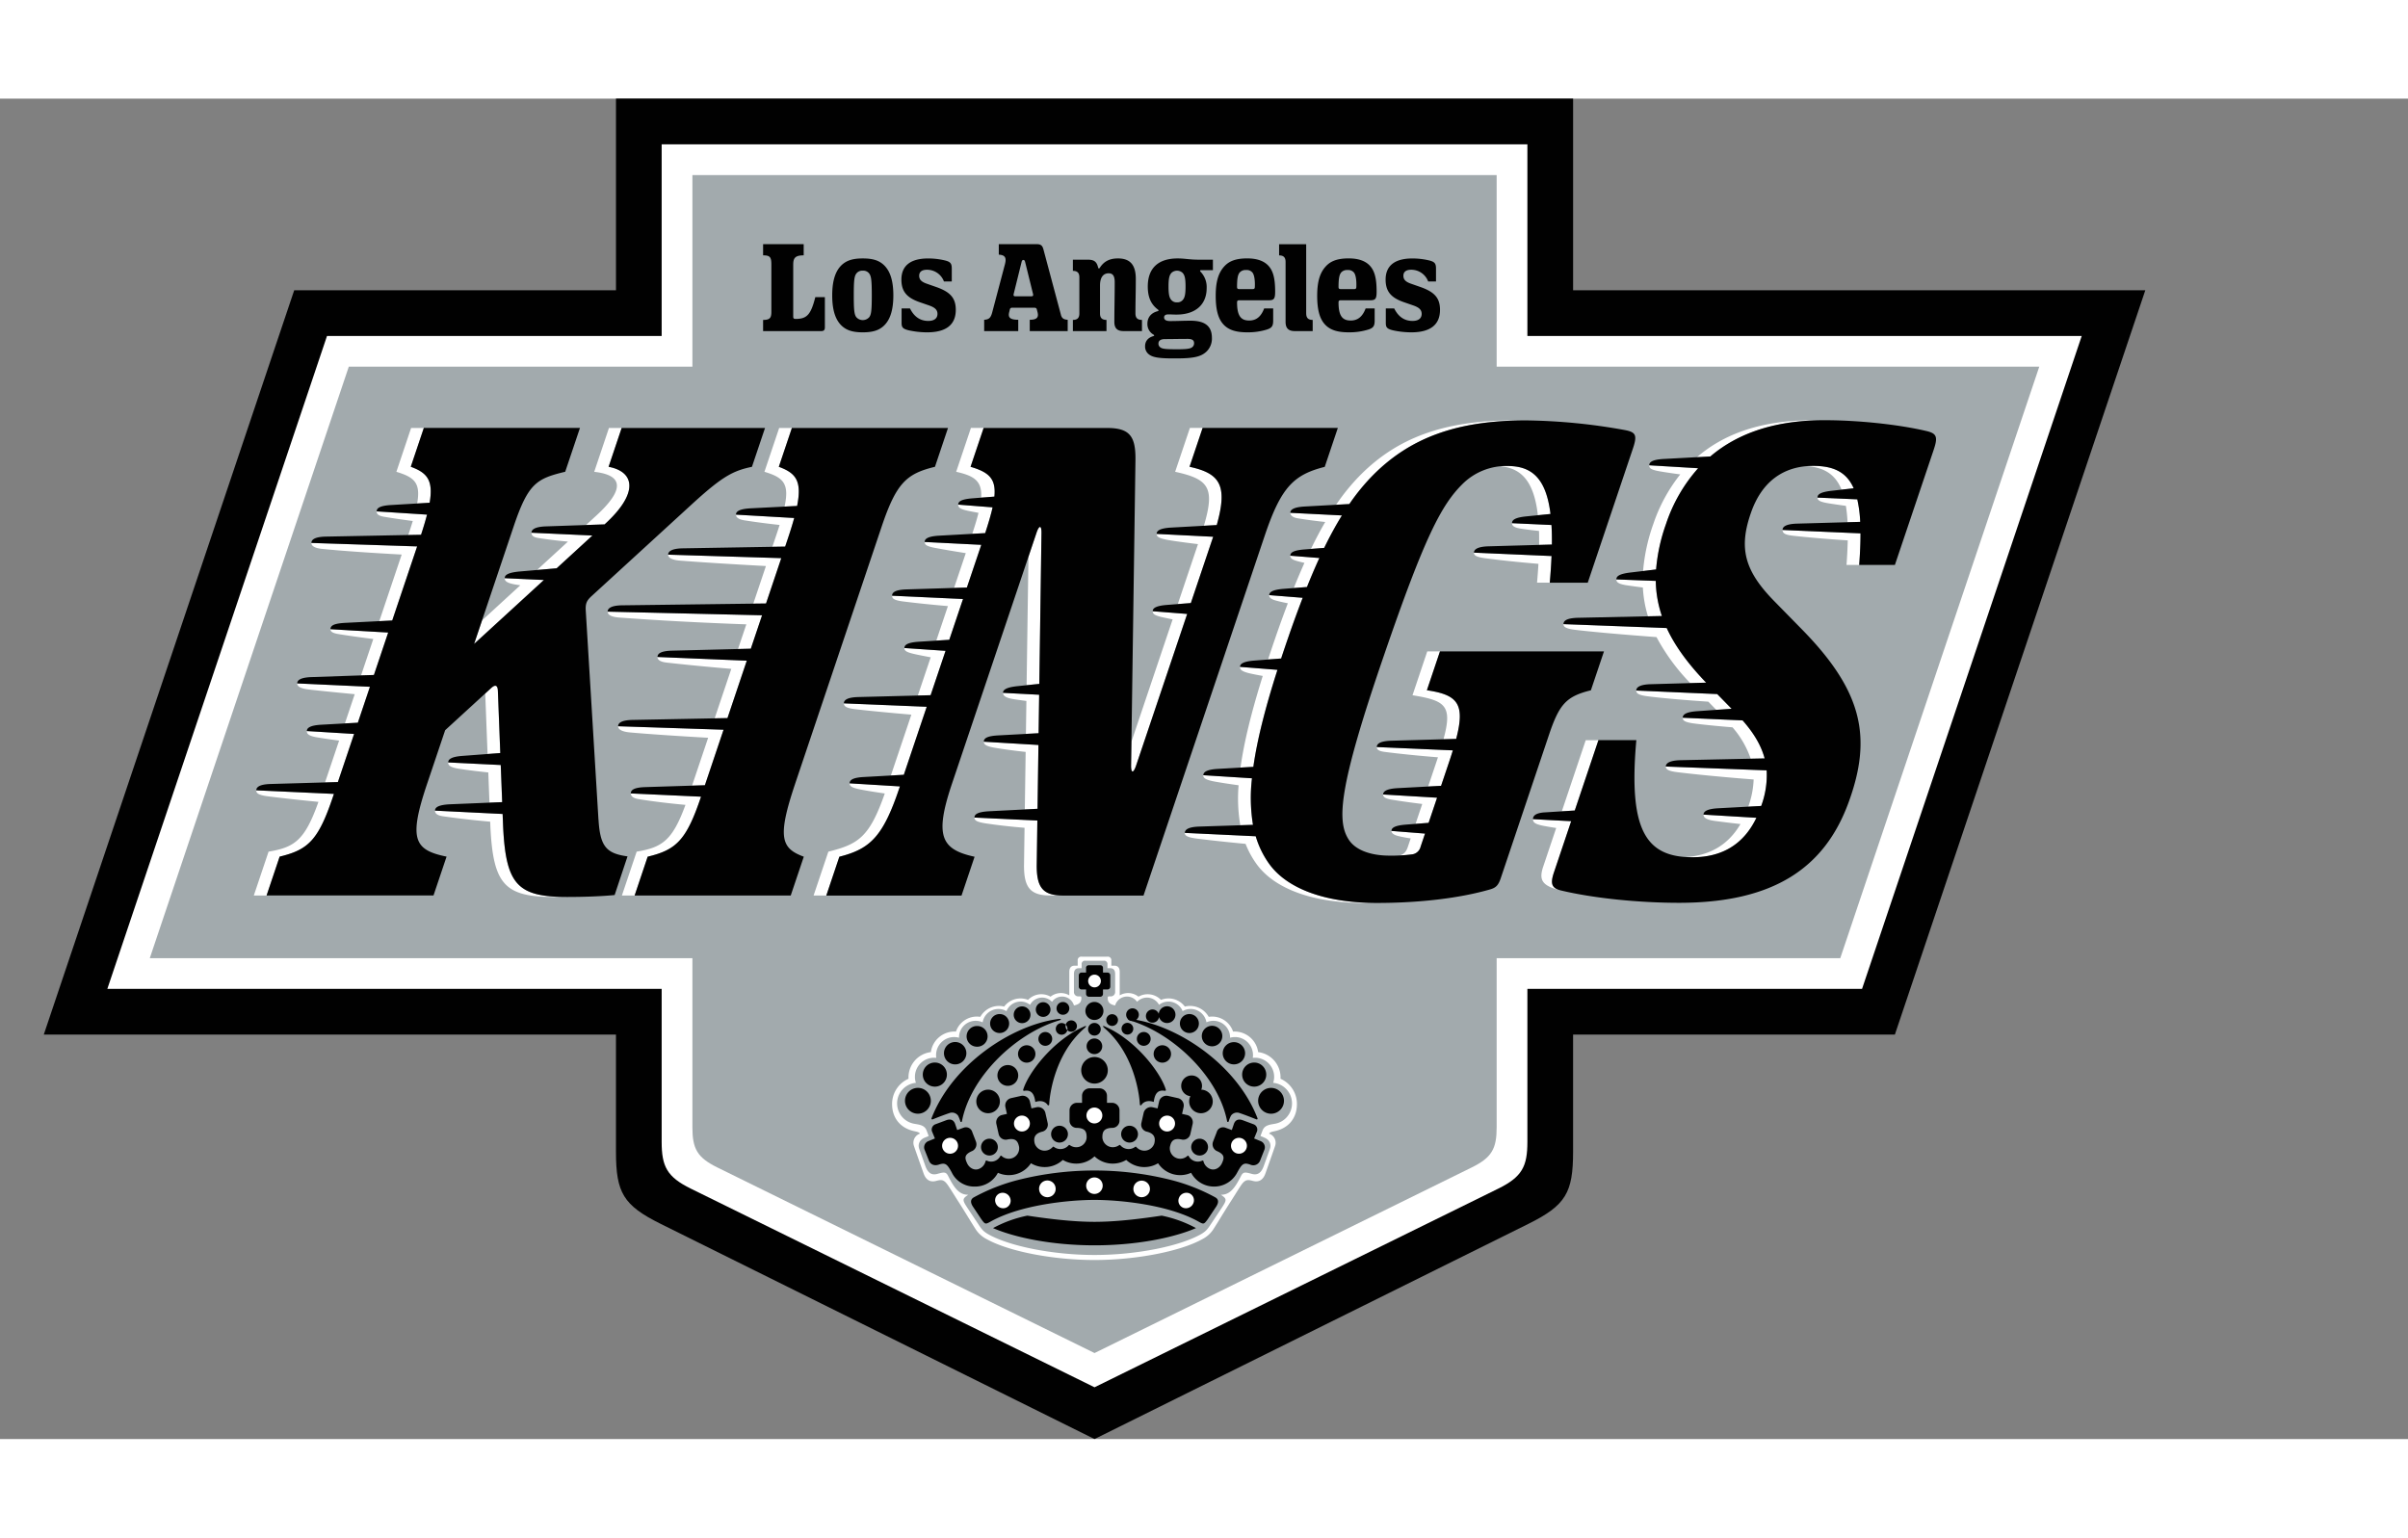 <svg height="252.72" viewBox="-20 0 1100 612.404" width="395.695" xmlns="http://www.w3.org/2000/svg"><rect x="-20" y="0" width="1100" height="612.404" fill="#808080" stroke="none"/><path d="m698.603 427.611v53.452c0 18.829-3.325 24.543-20.498 33.064l-198.117 98.277-198.108-98.277c-17.173-8.513-20.499-14.235-20.499-33.064v-53.451h-261.381l114.4-340.066h146.99v-87.546h437.22v87.545h261.39l-114.4 340.066z" fill="#010101"/><path d="m479.994 588.751 184.4-90.746c10.933-5.382 13.338-10.168 13.338-21.426v-69.845h152.875l100.349-298.304h-253.224v-87.545h-395.475v87.545h-152.875l-100.35 298.304h253.225v69.845c0 11.258 2.405 16.053 13.338 21.426z" fill="#fff"/><path d="m479.994 573.108 172.283-84.784c9.193-4.523 11.413-8.544 11.413-18.348v-77.277h156.965l90.907-270.235h-247.872v-87.545h-367.392v87.545h-156.965l-90.908 270.235h247.873v77.277c0 9.803 2.211 13.817 11.413 18.348z" fill="#a2aaad"/><path d="m485.803 392.012a1.626 1.626 0 0 1 1.871 1.77v2.35h1.4c1.794 0 2.42 1.23 2.42 2.8v10.755a7.598 7.598 0 0 1 8.575.603 8.438 8.438 0 0 1 10.269 1.462 9.354 9.354 0 0 1 10.918 3.062 9.764 9.764 0 0 1 10.903 4.693 10.076 10.076 0 0 1 11.119 6.727 10.919 10.919 0 0 1 11.466 9.38 11.624 11.624 0 0 1 10.2 12.178 12.556 12.556 0 0 1 7.508 11.599c0 5.776-3.21 10.686-9.759 12.263-1.46.34-2.405.402-2.984 1.206a4.401 4.401 0 0 1 2.845 5.389c-.301 1.005-4.43 12.627-4.43 12.627-.983 2.93-2.862 4.392-5.854 3.573-2.83-.782-3.781-.394-5.784 2.682-1.53 2.35-2.683 4.269-3.874 6.101-3.517 5.452-6.665 10.779-8.443 13.494a13.176 13.176 0 0 1 -4.995 4.383c-9.906 5.53-30.218 9.495-49.185 9.495s-39.28-3.959-49.185-9.495a13.159 13.159 0 0 1 -4.995-4.383c-1.778-2.715-4.918-8.034-8.444-13.494-1.19-1.84-2.335-3.75-3.874-6.1-2.003-3.077-2.96-3.465-5.791-2.683-2.985.819-4.864-.642-5.846-3.573 0 0-4.128-11.622-4.43-12.627a4.397 4.397 0 0 1 2.845-5.389c-.58-.804-1.523-.858-2.992-1.206-6.542-1.577-9.758-6.487-9.758-12.263a12.556 12.556 0 0 1 7.508-11.599 11.635 11.635 0 0 1 10.198-12.178 10.928 10.928 0 0 1 11.468-9.38 10.069 10.069 0 0 1 11.118-6.727 9.774 9.774 0 0 1 10.903-4.693 9.349 9.349 0 0 1 10.918-3.062 8.428 8.428 0 0 1 10.269-1.462 7.594 7.594 0 0 1 8.574-.603v-10.755c0-1.57.627-2.8 2.42-2.8h1.4v-2.35a1.626 1.626 0 0 1 1.872-1.77h11.637z" fill="#fff"/><path d="m561.603 449.654a8.725 8.725 0 0 0 -8.289-11.466c-.34 0-.689.023-1.029.054a7.544 7.544 0 0 0 .101-1.268 8.243 8.243 0 0 0 -8.242-8.235 8.091 8.091 0 0 0 -2.228.31v-.132a7.603 7.603 0 0 0 -7.597-7.609h-.011a7.595 7.595 0 0 0 -3.186.696 7.327 7.327 0 0 0 -10.887-5.111 6.967 6.967 0 0 0 -10.763-2.883 6.274 6.274 0 0 0 -10.037-1.377 5.644 5.644 0 0 0 -10.036 1.67c-2.606-.526-3.379-1.632-3.379-3.38 0-.687.123-.765.789-.765h.525a1.969 1.969 0 0 0 2.073-1.878v-8.405c0-1.446-.58-2.591-2.227-2.591h-1.284v-1.786a1.498 1.498 0 0 0 -1.724-1.632h-8.344a1.499 1.499 0 0 0 -1.724 1.632v1.786h-1.283c-1.655 0-2.234 1.153-2.234 2.59v8.406a1.975 1.975 0 0 0 2.079 1.878h.518c.665 0 .797.078.797.766 0 1.747-.774 2.845-3.38 3.379a5.644 5.644 0 0 0 -10.036-1.67 6.273 6.273 0 0 0 -10.036 1.377 6.957 6.957 0 0 0 -10.756 2.884 7.333 7.333 0 0 0 -10.895 5.11 7.53 7.53 0 0 0 -3.177-.696 7.611 7.611 0 0 0 -7.617 7.609v.132a8.236 8.236 0 0 0 -10.47 7.925 8.441 8.441 0 0 0 .094 1.268q-.508-.051-1.02-.054a8.733 8.733 0 0 0 -8.739 8.73 8.39 8.39 0 0 0 .45 2.736 9.439 9.439 0 0 0 -.821 18.69c2.482.441 4.771.626 5.707 3.1.255.673.58 1.477.943 2.506l-1.778.742c-2.56 1.067-3.28 3.24-2.475 5.304l2.637 7.339c.99 2.976 2.536 4.754 5.568 3.92 2.876-.79 3.873-1.044 4.863.796 2.915 5.8 5.165 8.776 9.294 8.738-2.868 1.855-2.768 2.412-.317 6.13l4.925 7.37c1.671 2.583 2.443 3.279 4.237 4.385 9.596 5.551 29.6 9.626 48.83 9.626s39.241-4.075 48.837-9.626c1.786-1.098 2.567-1.802 4.238-4.385l4.917-7.37c2.46-3.71 2.56-4.267-.317-6.13 4.13.038 6.379-2.939 9.301-8.738.983-1.84 1.988-1.585 4.857-.797 3.031.835 4.577-.943 5.574-3.92l2.637-7.338c.805-2.064.078-4.237-2.474-5.304l-1.778-.742c.363-1.029.688-1.833.936-2.506.934-2.474 3.232-2.66 5.713-3.1a9.441 9.441 0 0 0 -.819-18.69" fill="#a2aaad" fill-rule="evenodd"/><g fill="#010101"><path d="m476.13 406.997v2.026a1.302 1.302 0 0 0 1.3 1.299h5.141a1.29 1.29 0 0 0 1.291-1.3v-2.025h2.034a1.302 1.302 0 0 0 1.299-1.3v-5.142a1.294 1.294 0 0 0 -1.299-1.29h-2.034v-2.034a1.188 1.188 0 0 0 -1.29-1.291h-5.143a1.169 1.169 0 0 0 -1.3 1.29v2.035h-2.025a1.294 1.294 0 0 0 -1.299 1.29v5.142a1.297 1.297 0 0 0 1.299 1.3zm-43.578 106.023c13.817-7.708 35.931-9.866 47.445-9.88 11.513.014 33.627 2.156 47.445 9.88 2.413 1.347 2.52 1.33 4.26-1.027l3.874-5.8q1.857-2.892-.386-4.198a86.665 86.665 0 0 0 -20.244-7.965 143.405 143.405 0 0 0 -69.883 0 87.018 87.018 0 0 0 -20.244 7.965q-2.241 1.305-.386 4.199l3.873 5.799c1.733 2.358 1.84 2.38 4.26 1.027"/><path d="m477.722 452.167a3.431 3.431 0 0 0 -3.434 3.428v3.184h-2.288a3.424 3.424 0 0 0 -3.425 3.423v4.619a3.297 3.297 0 0 0 3.084 3.409c4.393 0 4.733 2.095 4.733 4.423a4.727 4.727 0 0 1 -4.733 4.423 4.97 4.97 0 0 1 -2.96-.966.353.353 0 0 0 -.535.077 4.936 4.936 0 0 1 -3.765 1.725 4.88 4.88 0 0 1 -3.015-1.03.355.355 0 0 0 -.503.094 4.963 4.963 0 0 1 -2.652 1.562 4.736 4.736 0 0 1 -5.583-3.271c-.518-2.273-.232-4.477 3.65-5.351a3.312 3.312 0 0 0 2.265-4.005l-1.012-4.501a3.422 3.422 0 0 0 -4.098-2.59l-2.274.51-.704-3.108a3.424 3.424 0 0 0 -4.09-2.59l-4.508 1.013a3.432 3.432 0 0 0 -2.59 4.098l.695 3.1-2.234.503a3.433 3.433 0 0 0 -2.59 4.098l1.013 4.5a3.312 3.312 0 0 0 3.773 2.652c4.269-.967 5.08 1.006 5.583 3.27a4.776 4.776 0 0 1 -7.972 4.2.368.368 0 0 0 -.596.054 4.706 4.706 0 0 1 -6.116 2.11.409.409 0 0 0 -.642.31 5.006 5.006 0 0 1 -3.054 3.456c-2.134.843-4.4-.502-5.351-2.566-1.105-2.397-1.476-4.022 2.443-5.684a3.442 3.442 0 0 0 1.585-4.253l-1.653-4.276a3.027 3.027 0 0 0 -3.952-2.08l-2.954 1.083-.866-2.528c-.618-2.042-2.087-2.776-4.33-1.88l-4.77 1.779a2.596 2.596 0 0 0 -1.384 3.65c.51 1.237.89 2.156 1.16 2.83l-2.846 1.167a3.038 3.038 0 0 0 -1.794 4.144l1.918 4.825c.687 1.771 2.458 2.482 4.453 1.826 3.094-1.03 3.828-.302 5.931 3.495a11.421 11.421 0 0 0 10.624 6.525 11.793 11.793 0 0 0 10.5-6.301 12.101 12.101 0 0 0 15.086-4.362 12.112 12.112 0 0 0 14.553-1.515 12.097 12.097 0 0 0 14.49-1.639 12.097 12.097 0 0 0 14.49 1.639 12.096 12.096 0 0 0 14.544 1.516 12.102 12.102 0 0 0 15.086 4.361 11.906 11.906 0 0 0 21.125-.224c2.095-3.797 2.853-4.602 5.93-3.495a3.319 3.319 0 0 0 4.454-1.826l1.91-4.825a3.039 3.039 0 0 0 -1.794-4.144l-2.845-1.167c.278-.666.657-1.585 1.16-2.83a2.59 2.59 0 0 0 -1.384-3.65l-4.772-1.779c-2.235-.896-3.71-.162-4.322 1.88l-.866 2.528-2.96-1.083a3.008 3.008 0 0 0 -3.945 2.08l-1.655 4.276a3.434 3.434 0 0 0 1.578 4.253c3.928 1.662 3.55 3.279 2.451 5.684-.959 2.064-3.224 3.41-5.359 2.566a5.026 5.026 0 0 1 -3.054-3.456.403.403 0 0 0 -.633-.31 4.714 4.714 0 0 1 -6.125-2.11.359.359 0 0 0 -.587-.054 4.833 4.833 0 0 1 -4.33 1.152 4.776 4.776 0 0 1 -3.65-5.351c.518-2.273 1.314-4.238 5.59-3.27a3.311 3.311 0 0 0 3.766-2.653l1.013-4.5a3.427 3.427 0 0 0 -2.588-4.098l-.002-0-2.235-.502.696-3.101a3.432 3.432 0 0 0 -2.59-4.098l-4.508-1.013a3.43 3.43 0 0 0 -4.091 2.59l-.696 3.109-2.273-.51a3.418 3.418 0 0 0 -4.088 2.58l-.002.009-1.013 4.5a3.302 3.302 0 0 0 2.257 4.006c3.89.874 4.168 3.086 3.658 5.35a4.739 4.739 0 0 1 -5.59 3.272 4.97 4.97 0 0 1 -2.653-1.562.35.35 0 0 0 -.495-.093 4.966 4.966 0 0 1 -6.789-.696.355.355 0 0 0 -.533-.077 5.047 5.047 0 0 1 -2.962.966 4.783 4.783 0 0 1 -4.732-4.423c0-2.258.348-4.423 4.732-4.423a3.304 3.304 0 0 0 3.093-3.41v-4.608a3.43 3.43 0 0 0 -3.427-3.433h-2.295v-3.178a3.426 3.426 0 0 0 -3.418-3.434h-4.538zm2.274 71.726c19.655 0 36.558-3.619 46.347-7.872a56.096 56.096 0 0 0 -15.673-5.69c-8.166 1.213-19.973 2.83-30.682 2.83s-22.517-1.609-30.682-2.83a56.045 56.045 0 0 0 -15.672 5.69c9.796 4.253 26.7 7.872 46.347 7.872m25.648-94.327a3.151 3.151 0 0 0 -6.302.011l0.0.028a3.151 3.151 0 0 0 6.302-.039zm-14.925-8.52a2.676 2.676 0 1 0 -2.602 2.602 2.676 2.676 0 0 0 2.602-2.602zm6.989 3.959a2.676 2.676 0 1 0 -5.35-.146q-.002.073 0 .146a2.676 2.676 0 0 0 5.35 0zm17.252 11.459a3.974 3.974 0 1 0 -3.974 3.974 3.972 3.972 0 0 0 3.974-3.97zm9.393 9.82a4.755 4.755 0 1 0 .001 0z"/><path d="m533.998 458.16a5.385 5.385 0 1 0 -5.38 5.382 5.38 5.38 0 0 0 5.38-5.382zm-17.035-39.712a3.826 3.826 0 1 0 -7.651.123q.001.051.003.102a3.826 3.826 0 0 0 7.648-.225zm10.697 3.989a4.335 4.335 0 1 0 -4.208 4.462 4.33 4.33 0 0 0 4.207-4.449l-0-.005m10.707 5.837a4.685 4.685 0 1 0 0.0.003zm-41.027-12.657a2.901 2.901 0 1 1 -.001 0zm9.471.534a3.015 3.015 0 1 0 .009.001m41.961 19.924a5.115 5.115 0 0 0 -10.229.061v.001a5.113 5.113 0 0 0 5.146 5.08h.003a5.101 5.101 0 0 0 5.08-5.122zm9.658 9.775a5.505 5.505 0 0 0 -11.01.07 5.497 5.497 0 0 0 5.528 5.466l.008-0a5.502 5.502 0 0 0 5.474-5.53zm8.098 11.97a5.895 5.895 0 0 0 -5.928-5.862l-.01 0a5.9 5.9 0 1 0 5.938 5.862zm-59.495.555c.488-3.959 1.988-5.637 5.119-5.072a.389.389 0 0 0 .41-.525c-2.274-7.648-13.407-22.285-27.117-28.54-.88-.403-1.407-.689-1.547-.519-.154.178.256.596.928 1.183 12.937 11.367 15.573 29.074 15.867 34.657a.391.391 0 0 0 .72.186s1.499-2.73 5.62-1.377"/><path d="m497.013 421.392c19.772 6.303 39.76 25.935 43.549 45.854a.371.371 0 0 0 .695.093 16.324 16.324 0 0 1 1.051-2.668 3.383 3.383 0 0 1 4.052-1.175c2.367.796 5.792 2.125 7.54 2.837.34.14.696-.108.556-.463-9.395-24.465-36.257-42.342-57.32-45.296-1.106-.155-1.747-.162-1.778.046-.03.247.317.355 1.655.773zm-44.073 36.992c4.122-1.352 5.621 1.377 5.621 1.377a.39.39 0 0 0 .72-.186c.286-5.582 2.923-23.289 15.866-34.656.673-.595 1.09-1.005.928-1.182-.139-.17-.665.116-1.547.518-13.709 6.255-24.844 20.892-27.117 28.54a.391.391 0 0 0 .41.525c3.132-.565 4.631 1.113 5.12 5.072m10.029-37c1.338-.408 1.693-.524 1.655-.772-.031-.216-.673-.21-1.778-.047-21.063 2.962-47.925 20.839-57.32 45.297-.139.347.217.595.557.463 1.748-.718 5.173-2.041 7.539-2.837a3.394 3.394 0 0 1 4.052 1.175 16.362 16.362 0 0 1 1.052 2.668.368.368 0 0 0 .695-.094c3.789-19.918 23.778-39.55 43.548-45.852zm23.088 22.533a6.07 6.07 0 1 0 -6.07 6.07 6.07 6.07 0 0 0 6.07-6.07zm-3.223-18.759a2.89 2.89 0 1 0 0 .021c0-.007 0-.013 0-.02zm.678 7.796a3.573 3.573 0 1 1 0-.001zm.55-16.145a4.121 4.121 0 1 0 -4.122 4.121 4.12 4.12 0 0 0 4.122-4.121zm15.773 56.283a3.843 3.843 0 1 0 -3.843 3.843 3.838 3.838 0 0 0 3.843-3.843zm32.005 5.922a3.843 3.843 0 1 0 -3.843 3.843 3.838 3.838 0 0 0 3.843-3.843zm-71.686-5.922a3.843 3.843 0 1 0 3.843-3.843 3.839 3.839 0 0 0 -3.843 3.843zm-32.013 5.922a3.843 3.843 0 1 0 3.843-3.843 3.838 3.838 0 0 0 -3.843 3.843zm18.597-56.639a3.825 3.825 0 0 0 .328-7.643q-.051-.002-.103-.003a3.825 3.825 0 0 0 -.225 7.646zm-10.207 4.516a4.324 4.324 0 0 0 4.453-4.191l0-.015a4.314 4.314 0 0 0 -4.17-4.453l-.036-.001a4.332 4.332 0 1 0 -.259 8.66l.004 0"/><path d="m426.209 433.146a4.727 4.727 0 1 0 .278-9.449 4.727 4.727 0 1 0 -.278 9.449zm39.334-14.591a2.915 2.915 0 0 0 .044-5.83l-.014-0a2.908 2.908 0 0 0 -2.93 2.886l-0.0.014a2.908 2.908 0 0 0 2.886 2.93zm-9.04.975a3.347 3.347 0 0 0 3.372-3.322l0-.01a3.352 3.352 0 1 0 -3.374 3.324h.002m-40.207 21.712a5.115 5.115 0 0 0 .072-10.23l-.01-0a5.11 5.11 0 0 0 -5.142 5.078l-0.0.01a5.102 5.102 0 0 0 5.062 5.142l.018 0zm-9.278 10.161a5.502 5.502 0 0 0 5.536-5.468v-.007a5.496 5.496 0 0 0 -5.456-5.536l-.011-0a5.505 5.505 0 0 0 -5.544 5.466l-0.0.009a5.509 5.509 0 0 0 5.475 5.536zm-7.7 12.364a5.899 5.899 0 1 0 -.013-0l.012 0zm58.168-31.023a3.146 3.146 0 0 0 3.17-3.122l0-.008a3.147 3.147 0 0 0 -3.123-3.171l-.008-0a3.147 3.147 0 0 0 -3.17 3.124v.007a3.147 3.147 0 0 0 3.124 3.17h.007zm14.467-9.014a2.602 2.602 0 1 1 0-.001zm-6.987 3.958a2.676 2.676 0 1 0 -2.675-2.677v.002a2.676 2.676 0 0 0 2.675 2.675zm-15.947 12.758a3.974 3.974 0 1 0 -3.974-3.975 3.973 3.973 0 0 0 3.974 3.975zm-8.629 10.593a4.751 4.751 0 1 0 -4.756-4.755 4.757 4.757 0 0 0 4.756 4.755zm-9.015 12.511a5.385 5.385 0 1 0 -5.382-5.38 5.38 5.38 0 0 0 5.382 5.38z"/></g><path d="m482.894 403.13a2.904 2.904 0 1 1 -2.9-2.9 2.9 2.9 0 0 1 2.9 2.9zm-2.945 89.741a3.773 3.773 0 1 1 -3.774 3.773 3.774 3.774 0 0 1 3.774-3.773zm-25.238 5.753a3.78 3.78 0 1 1 7.471-1.157q.013.083.022.167a3.77 3.77 0 0 1 -3.238 4.236l-.009.001a3.774 3.774 0 0 1 -4.244-3.236l-.002-.012zm-19.911 5.898a3.437 3.437 0 0 1 2.112-4.469 3.648 3.648 0 0 1 4.539 2.266 3.438 3.438 0 0 1 -2.112 4.47 3.66 3.66 0 0 1 -4.539-2.266zm62.978-6.889a3.779 3.779 0 1 1 7.493.99 3.779 3.779 0 1 1 -7.493-.99zm20.755 4.679a3.666 3.666 0 0 1 4.539-2.266 3.429 3.429 0 0 1 2.11 4.47 3.654 3.654 0 0 1 -4.538 2.265 3.435 3.435 0 0 1 -2.11-4.47zm-38.6-41.367a3.63 3.63 0 1 1 -3.634 3.633 3.635 3.635 0 0 1 3.634-3.633zm33.211 3.679a3.631 3.631 0 1 1 -3.634 3.634 3.634 3.634 0 0 1 3.634-3.634zm32.83 10.153a3.63 3.63 0 1 1 -3.635 3.634 3.635 3.635 0 0 1 3.635-3.634zm-95.508-6.525a3.635 3.635 0 1 1 0-.001zm-32.825 10.16a3.635 3.635 0 1 1 0-.001z" fill="#fff"/><path d="m374.133 73.008c-4.624 0-7.075.959-8.954 2.42-3.317 2.63-5.01 7.222-5.01 14.46s1.692 11.83 5.01 14.459c1.879 1.47 4.33 2.42 8.954 2.42s7.075-.959 8.946-2.42c3.317-2.629 5.011-7.222 5.011-14.46s-1.694-11.83-5.01-14.459c-1.88-1.469-4.33-2.42-8.947-2.42zm0 5.59a3.352 3.352 0 0 1 3.04 1.446c.788 1.214 1.073 2.884 1.073 9.843s-.278 8.637-1.074 9.843a3.925 3.925 0 0 1 -6.086 0c-.788-1.213-1.075-2.884-1.075-9.843s.279-8.636 1.075-9.843a3.371 3.371 0 0 1 3.047-1.446zm-17.32 12.078v13.81c0 1.214-.45 1.716-1.709 1.716h-26.514v-5.102c3.155 0 3.78-.967 3.78-3.743v-21.565c0-3.356-.594-4.199-3.78-4.199v-5.103h18.542v5.103c-4.044 0-4.779 1.361-4.779 4.315v23.691c0 .743.248 1.044 1.067 1.044 5.12 0 6.967-1.817 9.024-9.959h4.36zm107.803 7.98-7.957-29.761c-.48-1.779-1.152-2.413-3.139-2.413h-17.259v4.794c2.893.17 3.612 1.377 2.792 4.454l-5.807 21.96c-.649 2.428-1.46 3.224-3.665 3.34v5.165h15.565v-5.165c-3.812 0-4.725-1.106-4.144-3.425l.285-1.191a.995.995 0 0 1 1.16-.881h10.068c.765 0 1.005.278 1.152.88l.317 1.269c.549 2.227-.324 3.348-3.58 3.348v5.165h17.328v-5.165c-1.887-.092-2.706-.727-3.131-2.373m-13.594-8.344h-7.051c-.875 0-1.091-.287-.875-1.16l3.612-14.614c.147-.58.402-.835.788-.835.387 0 .65.255.789.835l3.61 14.614c.218.882 0 1.16-.88 1.16m95.284-10.872c-.827.998-1.19 2.815-1.19 6.58 0 .727.263.99.965.99h6.202c.704 0 .936-.263.966-.99.132-3.185-.285-5.582-1.105-6.58a3.309 3.309 0 0 0 -2.86-1.136 3.575 3.575 0 0 0 -2.978 1.136zm4.322 21.937c3.264 0 5.437-1.74 6.882-5.536h4.114v5.543c0 2.56-.665 3.38-2.838 4.098a29.18 29.18 0 0 1 -9.117 1.276c-4.902 0-8.064-1.02-10.291-3.123-2.769-2.614-4.006-6.828-4.006-13.586s1.37-10.794 4.168-13.678c2.026-2.088 4.956-3.38 10.222-3.38 4.593 0 7.717 1.238 9.658 3.325 2.304 2.475 3.1 6.086 3.1 11.862 0 3.301-.518 3.943-2.984 3.943h-13.446c-.711 0-.966.271-.966.99 0 6.263 1.87 8.258 5.512 8.258m42.033-21.929c-.827.998-1.191 2.815-1.191 6.58 0 .727.263.99.967.99h6.2c.712 0 .936-.263.967-.99.132-3.185-.294-5.582-1.106-6.58a3.333 3.333 0 0 0 -2.868-1.136 3.584 3.584 0 0 0 -2.977 1.136m4.323 21.937c3.263 0 5.443-1.74 6.881-5.536h4.121v5.543c0 2.56-.664 3.38-2.845 4.098a29.119 29.119 0 0 1 -9.108 1.276c-4.91 0-8.073-1.02-10.292-3.123-2.768-2.614-4.013-6.828-4.013-13.586s1.368-10.794 4.175-13.678c2.026-2.088 4.949-3.38 10.223-3.38 4.585 0 7.708 1.238 9.649 3.325 2.304 2.475 3.1 6.086 3.1 11.862 0 3.301-.518 3.943-2.984 3.943h-13.446c-.712 0-.967.271-.967.99 0 6.263 1.871 8.258 5.513 8.258m-20.281-3.255c0 2.049.911 2.977 2.96 2.977v5.103h-8.203c-2.915 0-4.176-1.361-4.176-4.199v-27.403c0-2.041-.904-2.977-2.96-2.977v-5.103h12.37v31.602zm-161.906-14.583h-3.573a8.229 8.229 0 0 0 -7.801-5.359c-2.514 0-3.519 1.168-3.519 2.722 0 1.755 1.02 2.791 3.41 3.634l4.376 1.532c6.495 2.272 8.939 5.102 8.939 10.438 0 6.967-4.647 10.268-13.083 10.268a39.542 39.542 0 0 1 -8.343-.904c-2.845-.681-3.332-1.415-3.332-3.434v-6.58h3.835c1.817 3.626 4.492 5.707 8.381 5.707 2.838 0 4.176-1.307 4.176-3.209s-1.222-2.962-3.897-3.89l-4.26-1.477c-5.908-2.049-8.321-4.956-8.321-10.322 0-6.008 3.773-9.642 12.248-9.642a33.556 33.556 0 0 1 7.43.85c2.831.658 3.334 1.485 3.334 3.851zm221.189 0h-3.565a8.229 8.229 0 0 0 -7.802-5.359c-2.52 0-3.518 1.168-3.518 2.722 0 1.755 1.021 2.791 3.41 3.634l4.377 1.532c6.495 2.272 8.938 5.102 8.938 10.438 0 6.967-4.647 10.268-13.083 10.268a39.597 39.597 0 0 1 -8.35-.904c-2.846-.681-3.325-1.415-3.325-3.434v-6.58h3.835c1.817 3.626 4.492 5.707 8.382 5.707 2.837 0 4.167-1.307 4.167-3.209s-1.214-2.962-3.889-3.89l-4.26-1.477c-5.916-2.049-8.32-4.956-8.32-10.322 0-6.008 3.78-9.642 12.255-9.642a33.562 33.562 0 0 1 7.423.85c2.83.658 3.333 1.485 3.333 3.851v5.823zm-134.31 17.56v5.103h-8.436c-2.915 0-4.176-1.361-4.176-4.199 0-5.597.164-11.845.164-18.17 0-2.892-.921-4.037-2.77-4.037-2.403 0-3.95 1.817-3.95 5.614v12.712c0 2.05.904 2.977 2.961 2.977v5.103h-15.349v-5.103c2.058 0 2.962-.928 2.962-2.977v-16.454c0-2.042-.904-2.977-2.962-2.977v-5.104h6.805c2.954 0 4.083.944 4.733 3.588.123.518.463.565.765.1 1.794-2.79 4.284-4.26 8.29-4.26 5.62 0 8.149 3.023 8.149 9.325s-.162 10.183-.162 15.782c0 2.05.911 2.977 2.96 2.977m16.037-8.026a3.132 3.132 0 0 0 2.49-.951c1.021-1.045 1.4-2.629 1.4-6.286s-.379-5.235-1.4-6.28a3.738 3.738 0 0 0 -4.98 0c-1.02 1.045-1.398 2.63-1.398 6.28s.378 5.241 1.398 6.286a3.134 3.134 0 0 0 2.49.95zm.178 21.441c4.67 0 6-.324 6.774-.967a2.23 2.23 0 0 0 .835-1.809c0-1.391-.92-1.964-2.954-1.964-3.556 0-7.036.093-10.369.093-2.026 0-2.954.765-2.954 2.072a2.015 2.015 0 0 0 .851 1.701c.796.58 1.856.866 6.897.866h.904l.017.008zm10.578-35.421a10.079 10.079 0 0 1 2.776 7.538c0 7.091-4.678 12.033-13.81 12.033-1.925 0-2.196-.093-3.696-.093-1.369 0-1.933.587-1.933 1.345 0 .966.642 1.708 2.791 1.708 3.333 0 5.792-.162 9.356-.162 7.013 0 9.689 2.915 9.689 7.802a8.202 8.202 0 0 1 -2.76 6.564c-2.258 1.934-5.189 2.854-13.308 2.854h-1.948c-6.898 0-9.232-.657-10.748-1.833a4.48 4.48 0 0 1 -1.756-3.765c0-2.174 1.269-3.905 3.86-4.6.409-.117.347-.441 0-.658a5.501 5.501 0 0 1 -2.8-5.034c0-2.722 1.57-4.895 4.732-5.69.441-.11.448-.45.109-.704-3.179-2.36-4.671-5.645-4.671-10.562 0-8.19 4.57-12.82 13.67-12.82 3.279 0 5.344.571 9.635.571h6.449v4.779h-5.359c-.533 0-.673.34-.278.727z" fill="#010101"/><path d="m718.374 219.682c0 1.036.58 2.05 4.91 2.682 2.095.31 4.585.65 7.197.99a54.627 54.627 0 0 0 2.336 13.183l6.348-.139a52.229 52.229 0 0 1 -2.798-16.043l-18.001-.673h.008zm-52.788-51.699c9.379.905 15.17 6.843 16.934 22.346l5.745-.58c-2.011-16.508-8.707-21.912-19.579-21.912-1.06 0-2.087.046-3.1.14m44.597 125.13h-5.806l-10.926 32.507 5.93-.371zm43.597-7.647c3.882.526 10.632 1.19 17.66 1.778a42.864 42.864 0 0 1 8.305 14.359l6.364-.14c-1.508-5.706-4.756-11.358-10.068-17.366l-27.349-1.213c0 1.19.75 1.994 5.089 2.59m7.514-121.953c12.357-10.539 28.957-16.153 49.827-16.532-1.206-.023-2.397-.03-3.564-.03-22.146 0-39.597 5.768-52.417 16.895zm47.035 4.276c-.967 0-1.919.046-2.854.116 7.794.595 12.921 3.71 15.774 10.747l5.544-.626c-3.271-7.423-9.24-10.237-18.465-10.237zm-114.113 72.312c0 1.09.804 2.018 5.165 2.56 7.902.974 22.81 2.272 37.331 3.347a92.72 92.72 0 0 0 15.449 21.04l7.222-.209c-8.095-8.443-14.15-16.547-18.008-24.952zm33.249 30.334c0 1.19.851 2.056 5.196 2.613 6.975.897 18.086 1.825 27.712 2.46l3.674 3.765 6.974-.487-6.573-6.727-36.99-1.617zm-334.581 38.451 10.461-31.067-37.841-1.563c0 1.253.82 2.165 5.165 2.684 6.217.727 15.92 1.67 25.648 2.498l-9.348 27.773 5.915-.332zm-90.885 4.787 8.536-25.37-48.164-1.576c0 1.252 1.283 2.458 5.444 2.837 8.266.75 22.253 1.686 35.676 2.436l-7.353 21.859 5.869-.186zm209.498-76.634c1.275.271 2.69.564 4.175.866l-18.828 55.897-.155 10.694c-.061 3.795 1.052 3.865 2.312.116l23.306-69.197-15.744-1.252c0 1.183.658 1.956 4.933 2.869m1.987-35.415c2.846.51 8.374 1.276 13.764 1.91l-9.217 27.388 5.954-.464 9.665-28.703c.186-.541.355-1.066.534-1.593l-25.827-1.299c0 1.153.82 1.988 5.127 2.761zm82.896-16.407a95.571 95.571 0 0 1 11.073-13.454c15.99-15.967 36.241-24.241 66.807-24.713q-1.523-.04-3.047-.047c-32.135 0-53.082 8.313-69.567 24.76a95.509 95.509 0 0 0 -11.304 13.787l6.03-.333zm-66.427 9.928 5.87-.325c5.172-18.302 1.392-23.622-12.426-26.622l5.97-17.746h-5.808l-6.742 20.035c15.387 3.34 18.294 7.276 13.13 24.658m208.563-24.813c2.467.417 5.63.896 9.054 1.345a74.514 74.514 0 0 0 -12.325 22.717 83.839 83.839 0 0 0 -4.663 21.457l5.954-.719a81.267 81.267 0 0 1 4.515-20.738 72.811 72.811 0 0 1 14.685-25.508l-22.34-1.339c0 1.347.805 2.058 5.12 2.785zm-170.125 76.062q3.17-9.237 6.687-18.35l-15.301-1.212c0 .974.664 1.785 2.722 2.38 1.585.457 3.556.913 5.799 1.354q-2.978 7.866-5.715 15.82-1.696 4.909-3.316 9.844l5.953-.457q1.552-4.705 3.17-9.387m14.304-36.512-13.285-1.052c0 1.145.812 1.802 3.225 2.467.95.271 2.049.534 3.255.805q-2.551 5.699-4.872 11.498l6-.464c1.903-4.725 3.79-9.156 5.677-13.254zm10.298-19.454-23.583-1.19c0 1.097 1.113 2.103 3.194 2.467 3.364.58 7.995 1.213 12.781 1.723-2.196 3.75-4.353 7.842-6.51 12.295l6.015-.464c2.675-5.49 5.367-10.4 8.103-14.83zm-458.647 121.837 7.392-21.99-21.574-1.323c0 1.122.534 2.205 4.857 2.907 2.814.457 6.208.967 9.89 1.455l-6.434 19.114 5.86-.163h.008zm429.189-51.296-17.104-1.353c0 1.19.658 2.15 4.957 3.085 1.477.325 3.356.688 5.451 1.067-5.203 16.602-8.56 30.319-10.16 41.855l5.838-.34c1.716-12.117 5.35-26.623 11.01-44.314m235.447-61.271c5.823.673 15.326 1.516 25.1 2.134q-.139 5.616-.566 11.22h5.808c.401-5.366.603-10.16.595-14.42l-35.615-1.562c0 1.492 1.098 2.21 4.67 2.628m-166.979 52.859-6.735 20.035c14.916 2.405 18.41 4.623 14.143 20.112l5.799-.156c4.23-16.13.627-20.158-13.369-22.237l5.969-17.746h-5.806v-.008zm196.463-69.466-18.179-.797c0 1.122.75 1.917 5.072 2.613 1.917.31 4.733.727 7.887 1.16a66.995 66.995 0 0 1 .757 7.477l5.8-.162a58.871 58.871 0 0 0 -1.337-10.29zm-276.561 127.427-22.238-1.408c0 1.153.773 2.08 5.073 2.885 2.59.48 6.641 1.114 11.087 1.725a72.194 72.194 0 0 0 .782 18.248l5.768-.186a76.583 76.583 0 0 1 -.464-21.264m137.014-106.775c.038-3.24-.031-6.2-.186-8.938l-18.03-.82c0 1.199 1.035 2.019 4.12 2.498 2.196.34 5.166.719 8.227 1.036.07 1.987.07 4.145.04 6.386zm98.133 103.179-46.07-1.748c0 1.122.828 2.018 5.189 2.56 8.629 1.067 23.042 2.443 34.934 3.332a41.123 41.123 0 0 1 -2.466 12.442l5.923-.325a40.383 40.383 0 0 0 2.49-16.27m-144.987-4.096q.846-2.511 1.631-5.042l-34.75-1.523c0 1.183.944 1.879 3.674 2.227 6.333.827 15.603 1.777 24.271 2.458-.208.611-.402 1.23-.626 1.88l-3.858 11.466 5.915-.316 3.75-11.15zm108.126 43.703q1.506.094 3.015.093c13.3 0 23.282-5.753 29.174-18.025l-24.165-1.453c0 1.16.85 2.288 5.197 2.876 3.479.464 7.46.96 11.668 1.423-5.552 9.51-14.012 14.374-24.882 15.078m-113.715-27.11-24.642-1.476c0 1.12.896 1.847 3.873 2.35 4.113.688 8.822 1.36 13.996 1.987l-3.055 9.085 5.954-.463 3.866-11.49zm51.472-98.246c.395-4.391.657-8.428.813-12.178l-35.438-1.547c0 1.152.805 1.987 5.158 2.56 6.526.865 14.552 1.747 24.303 2.56q-.252 4.307-.643 8.605zm-68.51 124.614c1.903-.086 3.751-.217 5.49-.464a4.614 4.614 0 0 0 4.03-3.542l2.009-5.97-15.333-1.214c0 .974.951 1.771 3.023 2.304a57.22 57.22 0 0 0 5.768 1.107l-1.267 3.773c-.704 2.072-1.5 3.302-3.712 4.012m-163.67-147.299c.063-3.71-1.082-3.696-2.273-.123l-3.688 10.933-.842 58.688 5.814-.603.99-68.887v-.008zm-285.21-13.477 5.707-.341c1.794-10.484-1.299-13.74-8.622-16.446l5.97-17.746h-5.808l-6.734 20.035c8.165 2.474 11.212 4.98 9.48 14.505m-43.371 20.715c9.008.927 22.308 1.825 36.318 2.59l-10.237 30.435 5.907-.302 11.382-33.837-48.31-1.592c0 1.299 1.415 2.342 4.933 2.714m301.025-23.435 6.055-.465c.82-8.227-2.551-11.18-10.887-13.624l5.97-17.746h-5.808l-6.735 20.035c8.213 1.832 11.909 4.198 11.405 11.806m-307.451 87.623c5.08.595 13.176 1.414 21.295 2.18l-4.493 13.37 5.916-.334 5.512-16.407-33.224-1.54c-.032 1.277 1.476 2.313 4.986 2.723m131.549-79.311-4.585 4.207 8.482-.286.301-.279c15.117-13.856 13.733-23.707 1.532-26.034l5.969-17.746h-5.807l-6.735 20.042c13.47 1.508 13.895 8.15.843 20.105m83.655-40.154-6.735 20.035c8.552 2.59 11.49 5.203 9.202 15.89l5.714-.287c2.335-11.629-.704-15.055-8.343-17.884l5.96-17.746h-5.805l.008-.008zm-180.27 40.618c3.395.587 7.763 1.229 12.89 1.894q-.983 3.232-2.064 6.434l5.837-.109c1.137-3.472 2.041-6.51 2.738-9.209l-23.004-1.484c0 1.299.905 2.026 3.595 2.482m403.972 158.364a42.046 42.046 0 0 1 -6.032-12.441l-32.39-1.54c0 1.107.834 1.98 5.165 2.56 4.894.65 14.567 1.71 22.617 2.46a41.661 41.661 0 0 0 4.832 8.968c8.011 11.297 25.23 18.025 49.332 18.025 1.322 0 2.644-.016 3.96-.032-23.12-.34-39.675-6.989-47.484-17.985m-427.531-30.565.41-1.23-35.468-1.64c0 1.268.89 2.18 5.513 2.76 5.768.72 13.54 1.594 22.902 2.514-6.255 17.7-10.994 20.76-22.778 22.74l-6.743 20.042h5.807l5.97-17.745c13.12-3.147 17.698-7.562 24.379-27.434m321.499 30.659.278-19.779-28.732-1.338c0 1.238.835 2.026 5.165 2.684 4.94.75 11.142 1.469 17.715 2.01l-.232 16.423c-.21 10.926 2.852 14.506 12.062 14.506h5.807c-9.21 0-12.272-3.588-12.063-14.506zm236.283 3.936 7.856-23.368-17.452-.927c0 1.407.727 2.266 5.019 3.085 1.708.325 3.61.642 5.582.935l-5.9 17.56c-2.134 6.295-.58 8.924 8.181 11.02-4.33-1.037-5.072-3.04-3.286-8.313m-299.061-38.468.278-.82-22.964-1.406c0 1.214.603 1.987 4.902 2.83 3.533.688 7.245 1.275 11.142 1.832-6.983 19.896-11.993 23.166-25.78 26.583l-6.742 20.035h5.807l5.97-17.738c14.158-3.58 19.949-9.24 27.387-31.307m-181.012 17.327-.216-5.528-30.89-1.524c0 1.198.919 2.165 3.657 2.567 6.054.882 13.492 1.755 21.564 2.474l.078 2.01c1.26 26.747 6.503 32.392 29.267 32.392 1.183 0 2.359-.016 3.525-.023-20.837-.395-25.772-6.55-26.985-32.376m66.057 13.981c13.121-3.148 17.7-7.563 24.38-27.42l-32.081-1.485c0 1.238 1.027 2.165 3.363 2.568 5.907.99 13.74 1.964 21.596 2.668-6.015 16.524-10.817 19.446-22.292 21.38l-6.742 20.041h5.806l5.97-17.745v-.008zm178.847-73.998-16.508-.874c0 1.183.835 2.312 5.165 2.961 1.522.225 3.41.495 5.498.765l-.217 15.033 5.807-.31zm-204.086-72.715-27.83-1.284c0 1.23.705 2.018 3.194 2.412 3.759.596 8.576 1.2 13.454 1.64l-14.142 12.982 8.993-.78 16.33-14.97zm142.043 30.125c5.39.68 12.611 1.446 20.352 2.11l-5.305 15.759 5.938-.38 6.263-18.626-32.398-1.508c0 1.214.72 2.088 5.142 2.645m14.815-24.427c3.711.704 8.444 1.508 13.702 2.335l-5.35 15.89 5.868-.186 6.572-19.5-25.841-1.3c0 1.246.742 1.973 5.057 2.768m22.562-6.826c1.523-4.64 2.652-8.52 3.379-11.777l-15.697-1.244c0 1.267.673 2.072 4.965 2.938 1.337.27 2.776.54 4.298.827-.672 2.73-1.638 5.916-2.852 9.581zm-222.628 72.072c-.1-2.614-1.214-2.962-3.054-1.276l-2.705 2.475 1.067 27.666 5.79-.441-1.097-28.432v.008zm1.314 33.899-24.016-1.175c0 1.275.936 2.234 4.771 2.837 3.178.503 7.825 1.122 13.57 1.717l.534 13.818 5.791-.24-.657-16.958h.008zm1.825-85.365c0 1.152.719 2.195 5.034 2.914.61.093 1.33.217 2.087.325l-17.483 16.045-3.618 10.755 31.872-29.204-17.9-.828zm117.561 16.934-70.54-1.663c0 1.338 1.391 2.412 5.443 2.715 18.55 1.345 36.566 2.327 57.907 3.093l-3.79 11.266 5.855-.148 5.134-15.263zm-7.87-43.347c4.894.773 10.547 1.5 15.882 2.087-.472 1.524-.997 3.14-1.592 4.887l-1.71 5.089 5.831-.101 1.09-3.232c1.253-3.712 2.258-6.952 3.047-9.828l-26.599-1.53c0 1.29 1.26 2.195 4.044 2.636m133.721 131.733.417-29.15-24.951-1.5c0 1.215.842 2.096 5.18 2.815q6.931 1.135 13.918 1.871l-.38 26.267 5.816-.294zm-48.836-51.883 6.827-20.274-18.797-1.276c0 1.214.673 1.903 4.957 2.839 2.01.44 4.414.911 7.043 1.398l-5.876 17.453 5.853-.148-.007.009zm-68.224-62.615-51.682-1.585c0 1.492 1.925 2.436 5.443 2.714 10.446.812 23.993 1.663 39.226 2.475l-5.776 17.188 5.83-.077 6.967-20.715h-.007zm-186.099 53.398 6.518-19.392-26.36-1.515c0 1.067.983 1.755 3.58 2.189 3.866.641 9.867 1.507 15.99 2.258l-5.605 16.662 5.877-.201zm161.512 19.68 8.822-26.229-40.796-1.685c-.03 1.168 1.145 2.211 4.098 2.544 8.181.935 19.772 2.05 29.631 2.876l-7.601 22.602 5.837-.108z" fill="#fff"/><path d="m863.408 160.212-17.8 52.828h-16.307c.402-5.374.604-10.161.596-14.429l-35.615-1.555c0-1.329 1.276-2.736 6.658-2.89l28.826-.805a58.913 58.913 0 0 0 -1.338-10.292l-18.179-.797c0-1.391 1.168-2.52 6.55-3.123l9.982-1.13c-3.271-7.43-9.233-10.237-18.457-10.237-13.81 0-23.49 7.4-28.347 21.078-5.815 16.37-3.224 26.73 10.632 40.834l12.519 12.767c27.79 28.339 32.166 49.401 21.31 79.116-10.896 29.792-34.13 45.829-77.408 45.829-18.387 0-39.017-2.08-53.879-5.62-4.33-1.03-5.064-3.04-3.278-8.313l7.856-23.367-17.452-.927c0-1.292.858-2.676 4.84-3.055l14.251-.897 10.81-32.135h17.32c-3.665 41.174 4.33 53.492 25.68 53.492 13.291 0 23.28-5.753 29.165-18.024l-24.163-1.454c0-1.275 1.299-2.598 6.658-2.892l19.694-1.06a40.352 40.352 0 0 0 2.497-16.268l-46.07-1.748c0-1.29 1.33-2.752 6.658-2.89l38.484-.82c-1.516-5.707-4.755-11.36-10.067-17.375l-27.342-1.206c0-1.362 1.26-2.621 6.611-2.992l15.72-1.098-6.573-6.727-36.99-1.617c0-1.307 1.276-2.737 6.657-2.884l25.261-.71c-8.095-8.452-14.15-16.556-18.008-24.954l-47.159-1.786c0-1.46 1.33-2.76 6.658-2.892l38.305-.819a52.514 52.514 0 0 1 -2.8-16.044l-18-.673c0-1.384 1.152-2.529 6.526-3.162l11.622-1.393a80.941 80.941 0 0 1 4.523-20.738 72.63 72.63 0 0 1 14.684-25.508l-22.338-1.337c0-1.4 1.298-2.6 6.657-2.892l21.248-1.145c12.789-10.91 30.14-16.563 52.07-16.563 15.146 0 33.426 1.857 46.578 4.926 4.686 1.09 5.39 2.62 3.464 8.343m-156.663 110.1 5.97-17.738h-74.926l-5.962 17.738c13.995 2.087 17.606 6.116 13.369 22.237l-29.607.836c-5.382.154-6.658 1.53-6.658 2.891l34.749 1.516q-.779 2.533-1.63 5.042l-3.75 11.15-19.819 1.066c-5.35.287-6.65 1.609-6.65 2.893l24.643 1.476-3.866 11.49-10.322.796c-5.39.418-6.65 1.585-6.65 2.892l15.332 1.214-2.01 5.962a4.607 4.607 0 0 1 -4.028 3.542 72.737 72.737 0 0 1 -10.23.564c-8.05 0-15.318-2.274-18.573-7.291-5.467-8.429-4.786-23.506 16.045-84.09 18.534-54.01 26.22-68.8 35.893-78.373a28.31 28.31 0 0 1 20.638-8.258c10.871 0 17.567 5.397 19.585 21.913l-11.026 1.106c-5.39.541-6.557 1.716-6.557 3.108l18.032.828c.162 2.721.223 5.69.185 8.93l-28.942.812c-5.382.155-6.658 1.585-6.658 2.892l35.446 1.547q-.26 6.097-.813 12.177h17.344l20.646-61.332c2.064-6.139 1.305-7.461-3.79-8.42a267.977 267.977 0 0 0 -45.11-4.393c-32.135 0-53.09 8.313-69.567 24.76a95.114 95.114 0 0 0 -11.073 13.454l-20.32 1.121c-5.366.293-6.658 1.57-6.658 2.892l23.584 1.19c-2.737 4.431-5.428 9.34-8.104 14.83l-8.822.69c-5.39.409-6.65 1.484-6.65 2.883l13.277 1.052c-1.887 4.098-3.773 8.528-5.676 13.253l-10.577.82c-5.39.417-6.658 1.616-6.658 2.891l15.294 1.215q-3.508 9.112-6.68 18.348-1.617 4.683-3.17 9.387l-12.133.935c-5.397.418-6.657 1.578-6.657 2.893l17.111 1.353c-5.66 17.698-9.31 32.197-11.01 44.313l-16.215.936c-5.358.293-6.65 1.592-6.65 2.892l22.23 1.407a76.543 76.543 0 0 0 .464 21.264l-24.48.789c-5.39.17-6.657 1.554-6.657 2.892l32.39 1.538a41.988 41.988 0 0 0 6.03 12.441c8.011 11.297 25.232 18.024 49.326 18.024 19.152 0 37.555-2.103 51.674-6.178 2.714-.78 3.804-1.91 4.894-5.134l22.03-65.493c4.74-14.072 7.902-17.582 19.192-20.366m-121.614-102.105 5.97-17.745h-61.774l-5.968 17.745c13.809 3 17.598 8.32 12.425 26.623l-20.807 1.151c-5.359.295-6.65 1.54-6.65 2.892l25.826 1.307c-.17.526-.34 1.044-.534 1.593l-9.666 28.695-10.763.843c-5.397.41-6.658 1.56-6.658 2.89l15.752 1.246-23.314 69.196c-1.26 3.758-2.373 3.68-2.31-.116l1.994-139.367c.147-10.948-2.645-14.683-13.014-14.683h-56.345l-5.969 17.746c8.336 2.443 11.707 5.389 10.887 13.616l-9.866.766c-5.39.417-6.658 1.484-6.658 2.892l15.704 1.244c-.719 3.255-1.864 7.138-3.386 11.776l-20.978 1.16c-5.366.295-6.658 1.509-6.658 2.885l25.85 1.306-6.573 19.502-27.52.858c-5.388.17-6.649 1.438-6.649 2.892l32.398 1.5-6.27 18.635-13.841.873c-5.367.34-6.658 1.515-6.658 2.892l18.797 1.276-6.827 20.273-32.963.836c-5.327.139-6.657 1.477-6.657 2.892l37.841 1.562-10.461 31.068-18.349 1.02c-5.367.294-6.402 1.555-6.402 2.892l22.964 1.4-.278.82c-7.438 22.076-13.223 27.728-27.388 31.308l-5.961 17.745h61.772l5.97-17.745c-15.426-3.348-18.357-9.573-10.26-33.566l38.545-114.415c1.198-3.58 2.334-3.587 2.273.124l-.99 68.887-9.928 1.028c-5.389.557-6.65 1.748-6.65 3.063l16.51.873-.256 17.575-18.365.99c-5.358.279-6.658 1.384-6.658 2.885l24.952 1.5-.417 29.15-22.16 1.128c-5.366.295-6.658 1.463-6.658 2.885l28.741 1.346-.278 19.778c-.209 10.926 2.845 14.506 12.062 14.506h36.705l55.417-164.566c7.44-22.075 13.23-27.727 27.388-31.308m-241.981 144.888 39.52-117.468c6.688-19.873 11.257-24.288 24.387-27.435l5.961-17.746h-71.314l-5.97 17.746c7.648 2.83 10.68 6.255 8.352 17.885l-21.273 1.082c-5.365.302-6.657 1.524-6.657 2.892l26.6 1.53c-.782 2.878-1.794 6.125-3.04 9.829l-1.09 3.232-46.796.796c-5.35.101-6.657 1.57-6.657 2.892l51.682 1.586-6.967 20.714-65.7.843c-5.336.07-6.658 1.53-6.658 2.891l70.55 1.663-5.143 15.263-35.977.905c-5.329.132-6.65 1.439-6.65 2.884l40.787 1.686-8.822 26.227-43.293.843c-5.35.101-6.658 1.485-6.658 2.892l48.165 1.586-8.53 25.36-27.186.852c-5.389.17-6.657 1.407-6.657 2.892l32.08 1.485c-6.68 19.856-11.25 24.279-24.38 27.418l-5.961 17.746h71.315l5.969-17.746c-10.292-3.812-12.232-8.683-3.982-33.218m-89.81 16.37-5.807-95.602c-.193-3.233.433-4.57 2.684-6.634l45.666-41.825c13.872-12.703 18.828-15.417 27.566-17.211l5.977-17.761h-65.493l-5.969 17.745c12.202 2.335 13.594 12.187-1.53 26.035l-.302.278-26.73.913c-5.39.17-6.658 1.6-6.658 2.892l27.828 1.283-16.33 14.97-17.135 1.485c-5.39.533-6.588 1.677-6.588 3.03l17.892.828-31.872 29.204 18-53.498c6.68-19.873 10.494-21.999 23.607-25.154l6.743-20.034h-71.323l-5.96 17.745c7.321 2.714 10.406 5.962 8.612 16.447l-17.536 1.044c-5.359.301-6.658 1.469-6.658 2.892l23.004 1.492c-.696 2.69-1.601 5.73-2.738 9.2l-43.432.844c-5.35.1-6.657 1.507-6.657 2.892l48.311 1.585-11.381 33.844-21.551 1.09c-5.366.295-6.658 1.33-6.658 2.892l26.36 1.523-6.518 19.386-28.393.974c-5.39.162-6.65 1.53-6.65 2.884l33.225 1.538-5.521 16.416-16.64.92c-5.366.294-6.657 1.547-6.657 2.892l21.58 1.322-7.4 21.983-30.627.882c-5.328.13-6.657 1.522-6.657 2.884l35.468 1.64-.41 1.228c-6.682 19.872-11.25 24.28-24.38 27.434l-5.97 17.746h76.249l5.968-17.746c-14.9-3.023-17.381-8.026-8.907-33.218l8.258-24.534 21.04-19.277c1.84-1.685 2.954-1.337 3.054 1.276l1.098 28.432-17.19 1.298c-5.357.38-6.61 1.64-6.61 2.985l24.009 1.183.657 16.958-24.032.997c-5.366.293-6.658 1.5-6.658 2.892l30.89 1.523.218 5.529c1.26 26.737 6.503 32.39 29.267 32.39 8.226 0 16.136-.332 21.68-.882l5.884-17.66c-9.68-1.338-12.495-4.492-13.245-16.732" fill="#010101"/></svg>